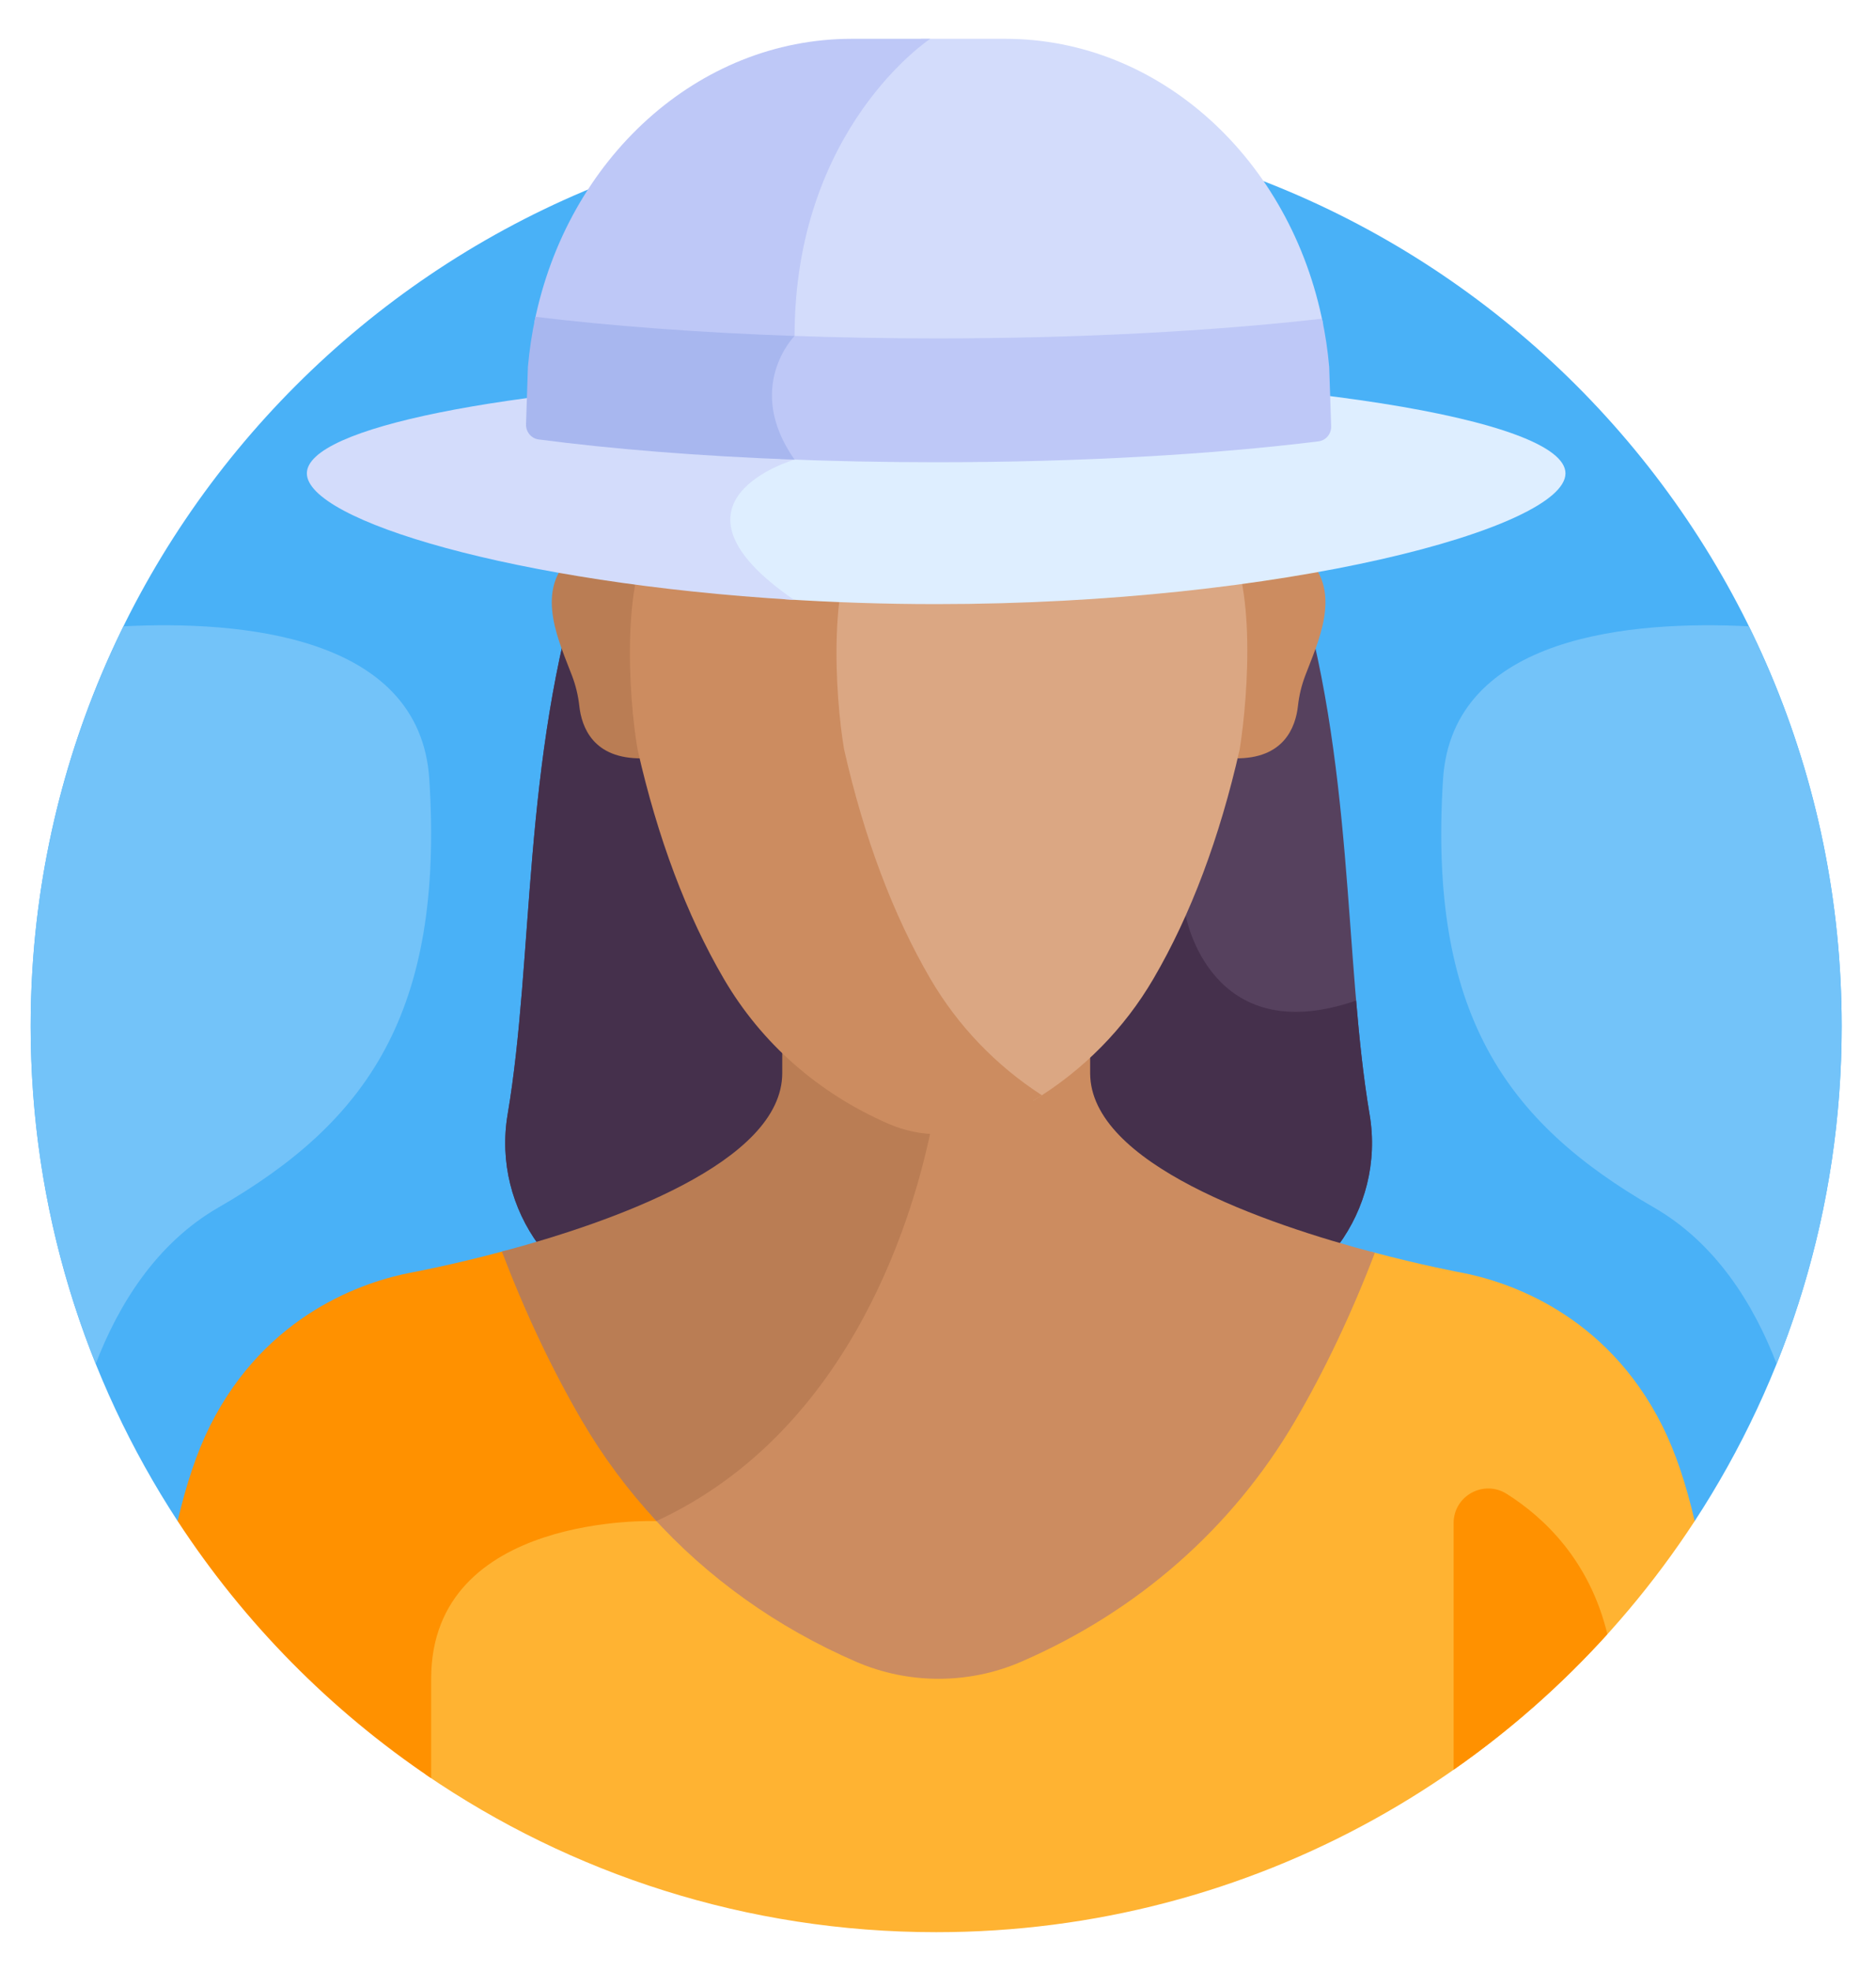 <svg xmlns="http://www.w3.org/2000/svg" width="40" height="42" viewBox="0 0 40 42" fill="none"><path d="M36.134 32.413C38.115 29.381 39.268 25.759 39.268 21.867C39.268 11.204 30.624 2.56 19.961 2.56C9.298 2.56 0.654 11.204 0.654 21.867C0.654 25.759 1.807 29.381 3.788 32.413H36.134Z" fill="#49B1F7"></path><path d="M27.585 12.073C25.841 6.532 20.013 6.605 20.013 6.605C20.013 6.605 14.185 6.532 12.441 12.073C11.133 16.229 11.385 20.435 10.824 23.745C10.479 25.787 11.9 27.712 13.95 28.006C15.41 28.216 17.376 28.367 20.013 28.367C22.65 28.367 24.616 28.216 26.077 28.006C28.126 27.712 29.548 25.787 29.202 23.745C28.642 20.435 28.894 16.229 27.585 12.073Z" fill="#56415E"></path><path d="M29.202 23.745C29.073 22.981 28.987 22.169 28.915 21.321C25.794 22.399 25.282 19.509 25.282 19.509L13.431 9.995C13.035 10.581 12.695 11.267 12.441 12.073C11.133 16.229 11.385 20.435 10.824 23.745C10.479 25.787 11.9 27.712 13.949 28.006C15.41 28.216 17.376 28.367 20.013 28.367C22.65 28.367 24.616 28.216 26.077 28.006C28.126 27.712 29.548 25.787 29.202 23.745Z" fill="#45304C"></path><path d="M35.447 30.389C34.241 27.977 32.124 27.303 31.16 27.118C31.16 27.118 30.341 26.968 29.23 26.672C28.755 27.885 28.218 29.008 27.62 30.031C26.284 32.318 24.261 34.096 21.769 35.174C20.653 35.657 19.373 35.657 18.257 35.174C16.643 34.476 15.227 33.482 14.065 32.248C14.033 32.263 14.002 32.279 13.97 32.294C13.667 32.286 11.308 32.269 9.97 33.556C9.375 34.128 9.074 34.874 9.074 35.774V37.812C12.174 39.933 15.922 41.173 19.961 41.173C26.732 41.173 32.688 37.688 36.134 32.413C35.954 31.636 35.727 30.95 35.447 30.389Z" fill="#FFB332"></path><path d="M9.193 35.774C9.193 32.226 13.995 32.413 13.995 32.413C14.047 32.389 14.098 32.364 14.149 32.339C13.483 31.644 12.897 30.872 12.405 30.031C11.804 29.001 11.264 27.869 10.786 26.648C9.628 26.96 8.763 27.118 8.763 27.118C7.798 27.303 5.681 27.977 4.475 30.389C4.195 30.95 3.968 31.636 3.788 32.413C5.205 34.581 7.046 36.447 9.193 37.892C9.193 37.301 9.193 36.6 9.193 35.774Z" fill="#FF9100"></path><path d="M23.244 22.866C23.244 22.41 23.244 22.546 23.244 22.251C22.448 22.962 21.084 23.868 19.961 23.895C19.897 23.893 19.832 23.889 19.767 23.882C19.634 24.565 19.372 25.635 18.885 26.804C18.13 28.617 16.665 31.038 13.971 32.294C13.951 32.294 13.922 32.293 13.886 32.293C15.079 33.617 16.559 34.677 18.257 35.412C19.373 35.894 20.653 35.894 21.769 35.412C24.261 34.334 26.284 32.555 27.62 30.268C28.253 29.185 28.819 27.991 29.315 26.695C26.976 26.079 23.244 24.794 23.244 22.866Z" fill="#CC8C60"></path><path d="M19.886 23.891C18.778 23.827 17.457 22.946 16.679 22.251V22.866C16.679 24.768 13.045 26.045 10.701 26.67C11.2 27.975 11.768 29.178 12.405 30.268C12.859 31.045 13.393 31.761 13.997 32.412C18.22 30.458 19.528 25.742 19.886 23.891Z" fill="#BA7D54"></path><path d="M13.645 15.959C13.645 15.959 13.25 13.461 13.704 11.973C13.292 11.698 12.495 11.564 12.136 11.914C11.402 12.632 11.94 13.715 12.197 14.4C12.277 14.61 12.327 14.822 12.351 15.035C12.4 15.498 12.651 16.175 13.692 16.159C13.676 16.093 13.66 16.027 13.645 15.959Z" fill="#BA7D54"></path><path d="M27.89 11.914C27.531 11.564 26.734 11.698 26.322 11.973C26.776 13.461 26.382 15.959 26.382 15.959C26.366 16.027 26.35 16.093 26.334 16.159C27.375 16.175 27.626 15.498 27.676 15.035C27.699 14.822 27.75 14.61 27.829 14.4C28.086 13.715 28.624 12.632 27.89 11.914Z" fill="#CC8C60"></path><path d="M25.98 11.199C25.83 11.03 25.747 10.832 25.741 10.628C25.718 9.85 25.522 7.946 24.202 7.067C23.266 6.444 21.95 6.45 20.291 7.087C20.137 7.146 19.97 7.154 19.813 7.111C18.776 8.094 18.608 9.764 18.586 10.489C18.58 10.699 18.495 10.902 18.341 11.076C17.49 12.034 17.676 14.835 17.875 15.988C18.314 17.927 18.951 19.619 19.767 21.015C20.336 21.989 21.107 22.814 22.035 23.452C23.096 22.806 23.97 21.923 24.594 20.855C25.387 19.499 26.005 17.855 26.433 15.967C26.618 14.79 26.815 12.141 25.98 11.199Z" fill="#DBA783"></path><path d="M19.836 20.855C19.044 19.498 18.425 17.855 17.998 15.97C17.806 14.85 17.625 12.13 18.451 11.199C18.601 11.03 18.683 10.832 18.689 10.628C18.712 9.867 18.901 8.029 20.145 7.126C20.008 7.15 19.867 7.137 19.735 7.087C18.076 6.45 16.76 6.444 15.824 7.067C14.505 7.946 14.308 9.85 14.285 10.628C14.279 10.832 14.197 11.03 14.046 11.199C13.22 12.13 13.401 14.85 13.594 15.97C14.021 17.855 14.639 19.498 15.432 20.855C16.236 22.232 17.455 23.302 18.956 23.952C19.628 24.242 20.398 24.242 21.07 23.952C21.474 23.777 21.855 23.572 22.215 23.339C21.235 22.704 20.425 21.862 19.836 20.855Z" fill="#CC8C60"></path><path d="M9.154 16.609C8.959 13.519 5.083 13.222 2.633 13.346C1.367 15.916 0.654 18.808 0.654 21.867C0.654 24.41 1.147 26.839 2.041 29.062C2.525 27.804 3.329 26.494 4.661 25.728C7.818 23.91 9.47 21.591 9.154 16.609Z" fill="#73C3F9"></path><path d="M30.768 16.609C30.964 13.519 34.84 13.222 37.289 13.346C38.556 15.916 39.268 18.808 39.268 21.867C39.268 24.41 38.776 26.839 37.881 29.062C37.397 27.804 36.593 26.494 35.261 25.728C32.105 23.91 30.453 21.591 30.768 16.609Z" fill="#73C3F9"></path><path d="M34.272 34.823C33.89 33.244 32.916 32.332 32.128 31.834C31.636 31.523 30.994 31.873 30.994 32.456V37.711C32.193 36.874 33.293 35.904 34.272 34.823Z" fill="#FF9100"></path><path d="M19.961 7.976C18.722 7.976 17.523 8.002 16.384 8.052C16.297 8.499 16.343 9.077 16.762 9.733C16.416 9.859 15.581 10.231 15.469 10.921C15.377 11.484 15.796 12.105 16.712 12.768C17.753 12.835 18.841 12.873 19.961 12.873C27.372 12.873 33.379 11.254 33.379 10.087C33.379 8.921 27.372 7.976 19.961 7.976Z" fill="#DEEEFF"></path><path d="M6.543 10.087C6.543 11.089 10.98 12.426 16.93 12.782C13.866 10.675 16.942 9.794 16.942 9.794C16.454 9.101 16.405 8.5 16.498 8.046C10.767 8.287 6.543 9.109 6.543 10.087Z" fill="#D3DCFB"></path><path d="M21.435 0.827H19.639C19.394 1.014 18.847 1.478 18.294 2.264C17.629 3.21 16.837 4.817 16.827 7.115C16.802 7.145 16.763 7.192 16.719 7.256C17.769 7.294 18.86 7.314 19.98 7.314C23.022 7.314 25.85 7.167 28.212 6.916C27.527 3.402 24.73 0.827 21.435 0.827Z" fill="#D3DCFB"></path><path d="M11.392 6.877C13.008 7.06 14.859 7.192 16.856 7.261C16.907 7.194 16.942 7.159 16.942 7.159C16.942 2.724 19.835 0.827 19.835 0.827H18.162C14.879 0.827 12.091 3.383 11.392 6.877Z" fill="#BEC8F7"></path><path d="M28.341 7.819C28.311 7.468 28.258 7.125 28.188 6.791C25.866 7.055 23.032 7.211 19.971 7.211C18.879 7.211 17.817 7.191 16.796 7.153C16.577 7.427 15.925 8.423 16.762 9.733C16.726 9.747 16.683 9.764 16.636 9.782C17.7 9.826 18.813 9.85 19.961 9.85C23.027 9.85 25.853 9.684 28.112 9.405C28.271 9.386 28.388 9.246 28.383 9.082L28.341 7.819Z" fill="#BEC8F7"></path><path d="M16.942 7.159C14.904 7.088 13.028 6.946 11.417 6.751C11.342 7.098 11.288 7.454 11.256 7.819L11.216 9.041C11.211 9.204 11.327 9.343 11.484 9.364C13.049 9.569 14.907 9.719 16.942 9.795C15.856 8.251 16.942 7.159 16.942 7.159V7.159Z" fill="#A8B7EF"></path></svg>